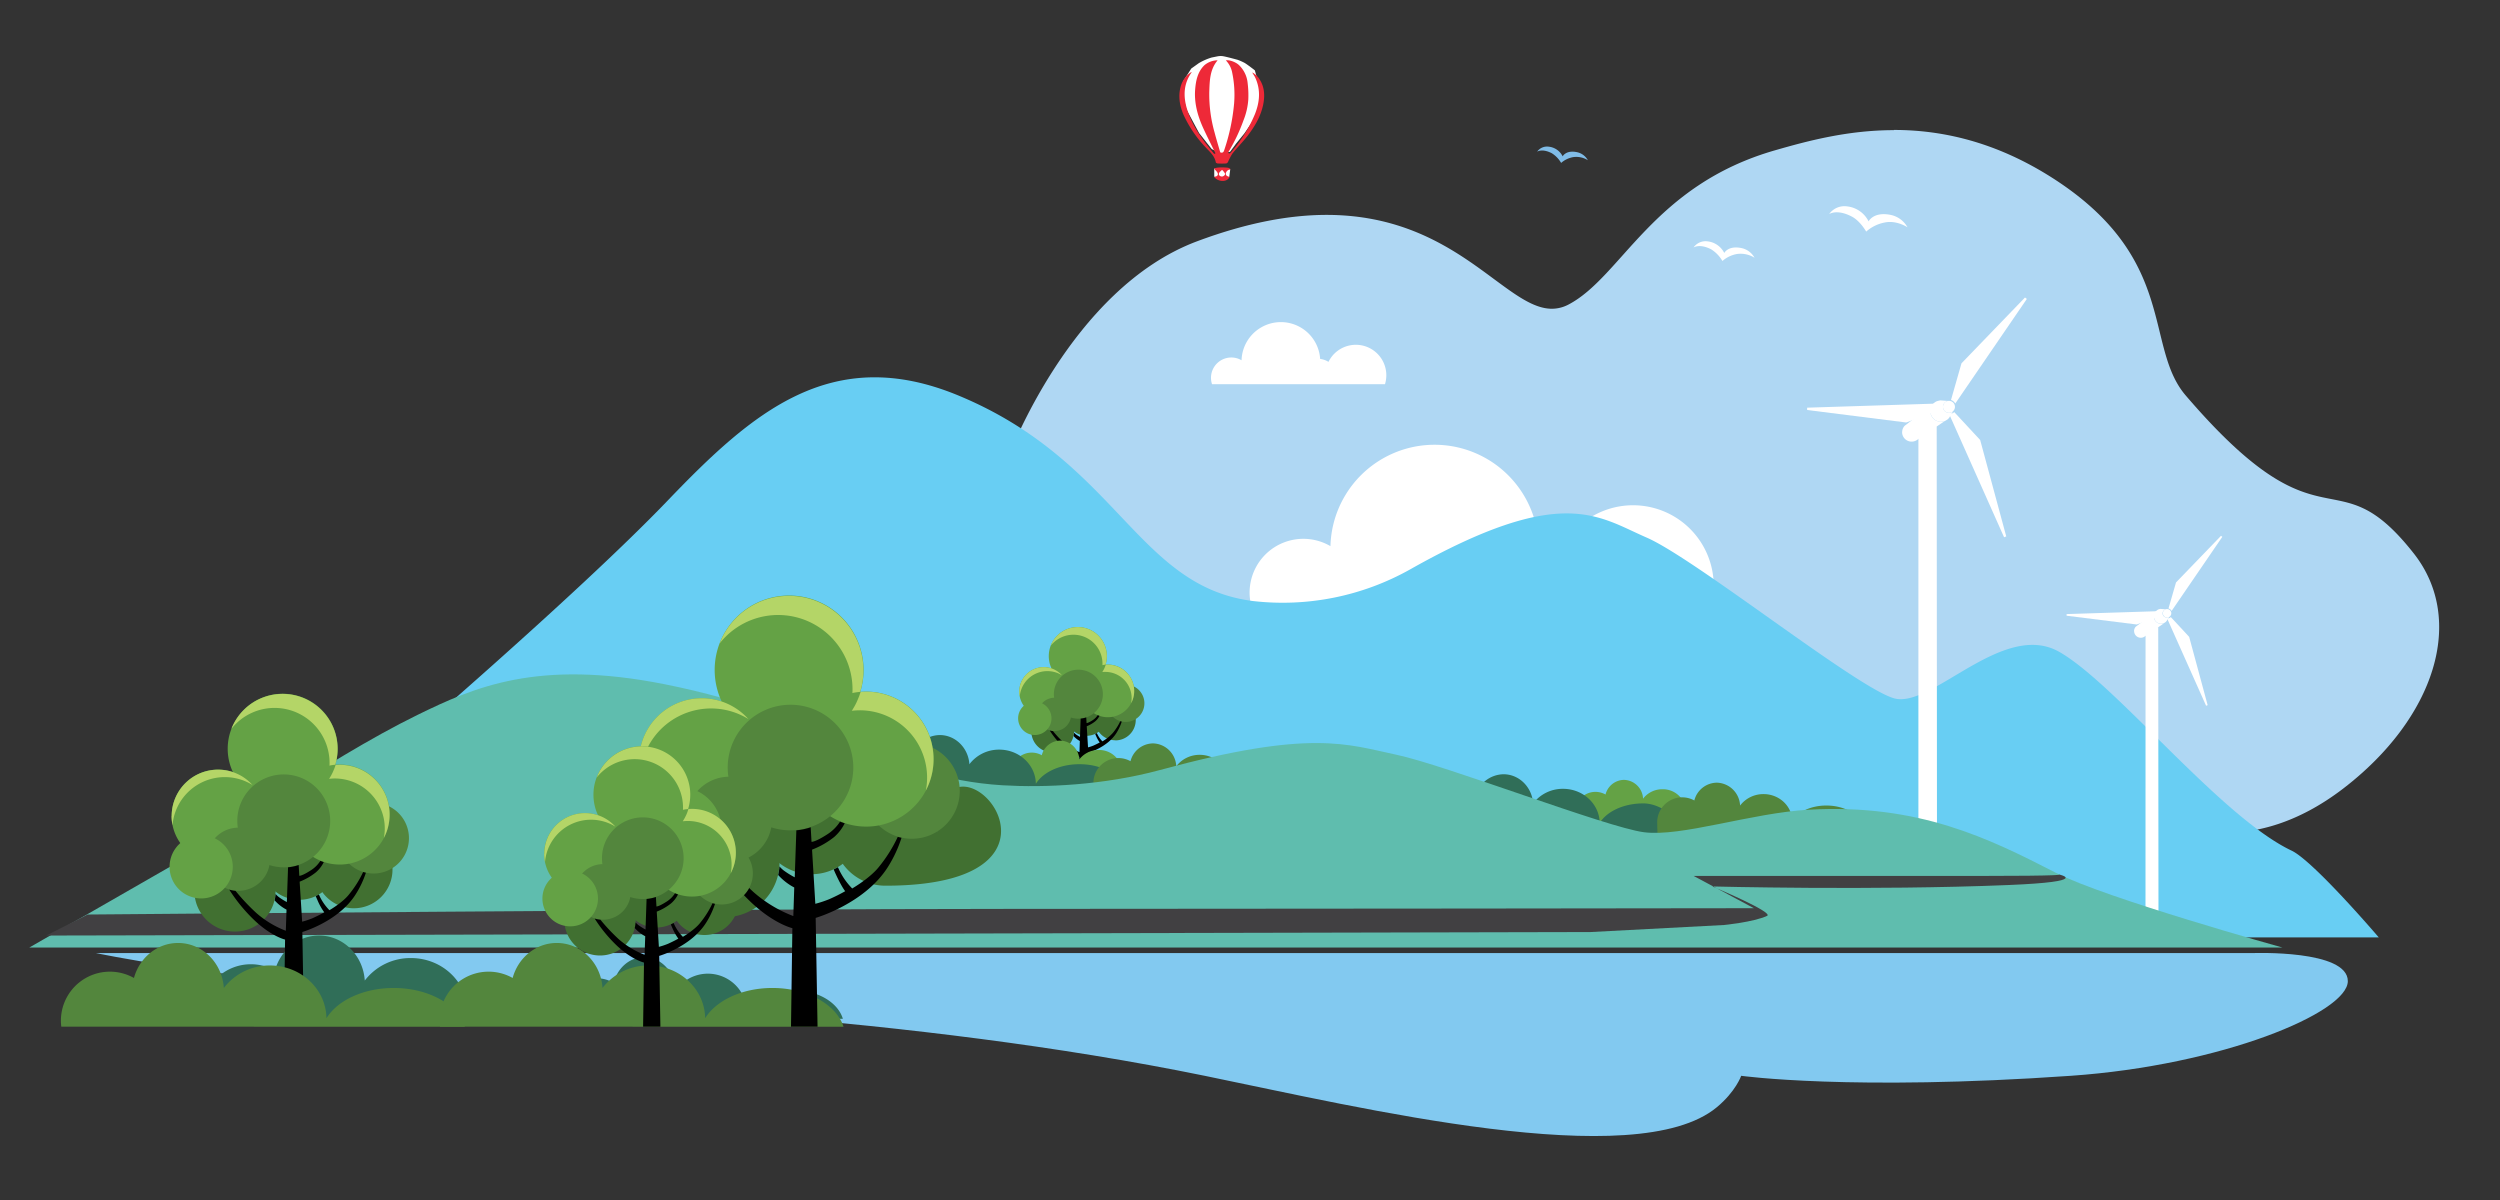 <svg id="Layer_1" data-name="Layer 1" xmlns="http://www.w3.org/2000/svg" viewBox="0 0 1000 480"><rect x="0" y="0" width="1000" height="480" fill="#333333" stroke="none"/><defs><style>.cls-1{fill:#afd7f3;}.cls-2{fill:none;}.cls-3{fill:#fff;}.cls-4{fill:#82c9f0;}.cls-5{fill:#68cef3;}.cls-6{fill:#417031;}.cls-7{fill:#64a245;}.cls-8{fill:#b4d567;}.cls-9{fill:#53863d;}.cls-10{fill:#306e58;}.cls-11{fill:#80bce7;}.cls-12{fill:#ee2938;}.cls-13{fill:#5fbdae;}.cls-14{fill:#414042;}</style></defs><path class="cls-1" d="M757.61,52.06c-18.56,0-34.71,4.36-47.38,8-49.09,14-61.51,50.53-82.76,61.72a14.21,14.21,0,0,1-6.73,1.72c-9.4,0-19-9.38-32.72-18.77s-31.54-18.77-57.37-18.77c-14.52,0-31.58,3-51.85,10.57-50.75,19-75.74,87-75.74,87L459.16,262s185.15,23.85,189.35,23.85,227.22,44.88,227.22,44.88,5.65,2.32,15.08,2.32c11.24,0,27.85-3.3,46.64-17.75,36.46-28.05,49.09-67.32,28-94-32-40.6-35.55,1.78-91.17-63.12-16.83-19.63-2.8-54.7-53.3-87-22.89-14.62-44.42-19.2-63.42-19.2"/><rect class="cls-2" x="401.08" y="50.08" width="576.58" height="284.95"/><path class="cls-3" d="M684.09,243.78a32.27,32.27,0,0,0-59.84-23.62,21.53,21.53,0,0,0-8.84-3.1,41.66,41.66,0,0,0-83.23,1.4,21.5,21.5,0,0,0-31.25,25.32Z"/><path class="cls-4" d="M38.39,381.23H901.26s37.87-1.4,37.87,11.22-50.49,33.67-110.8,37.87c-87.88,6.14-131.85,0-131.85,0s-2.17,6.31-9.82,12.63c-32.26,26.65-142,.21-204.77-12.63-118.28-24.16-244.55-28.43-332.7-34.78-65.31-4.7-110.8-14.31-110.8-14.31"/><path class="cls-5" d="M152,305.5s78.36-67,115-105.2c33.66-35.07,65.42-63.23,116.41-42.08,63.66,26.41,71.23,76.26,117.73,82.19a104.09,104.09,0,0,0,63-12.7c60.62-34.2,75-21.15,94.49-12.69s84,60.08,99,64.31,43.49-31.31,66-18.62,64.49,66,93,79.54c8.85,4.21,34.87,34.7,34.87,34.7H111.93Z"/><path class="cls-6" d="M446.14,296.11A8.16,8.16,0,1,1,454.3,288a8.16,8.16,0,0,1-8.16,8.16"/><path class="cls-6" d="M434.63,294.32a8.12,8.12,0,1,1,8.12-8.12,8.12,8.12,0,0,1-8.12,8.12"/><path class="cls-6" d="M421.07,301a8.56,8.56,0,1,1,8.56-8.55,8.55,8.55,0,0,1-8.56,8.55"/><path class="cls-7" d="M431.13,274.06a11.62,11.62,0,1,1,11.62-11.62,11.62,11.62,0,0,1-11.62,11.62"/><path class="cls-8" d="M420.3,258.27a11.61,11.61,0,1,1,19.92,11.4,11.61,11.61,0,0,0-19.92-11.4"/><path class="cls-7" d="M417.5,286.45a9.8,9.8,0,1,1,9.8-9.8,9.8,9.8,0,0,1-9.8,9.8"/><path class="cls-8" d="M407.71,276.65a9.78,9.78,0,0,1,17.06-6.55,11.09,11.09,0,0,0-16.87,8.49,9.46,9.46,0,0,1-.19-1.94"/><path class="cls-9" d="M450.3,288.78a7.47,7.47,0,1,1,7.46-7.46,7.46,7.46,0,0,1-7.46,7.46"/><path class="cls-7" d="M443.15,286.89a10.53,10.53,0,1,1,10.53-10.53,10.53,10.53,0,0,1-10.53,10.53"/><path class="cls-8" d="M442.29,265.87c.28,0,.57,0,.86,0a10.52,10.52,0,0,1,9.32,15.42,10.8,10.8,0,0,0,.19-2,10.52,10.52,0,0,0-10.52-10.53c-.42,0-.82,0-1.23.07.12-.18.23-.37.34-.56l.08-.13c.14-.25.28-.52.4-.79l.11-.25c.08-.19.16-.38.23-.58l.12-.33Zm-9.37,8.1.15,0-.25.43Z"/><path class="cls-9" d="M431.35,287.47a9.8,9.8,0,1,1,9.8-9.8,9.8,9.8,0,0,1-9.8,9.8"/><path class="cls-9" d="M421.8,292.43a6.67,6.67,0,1,1,6.67-6.67,6.67,6.67,0,0,1-6.67,6.67"/><path class="cls-7" d="M413.93,294a6.67,6.67,0,1,1,6.66-6.66,6.66,6.66,0,0,1-6.66,6.66"/><path d="M419.83,292.17a6.58,6.58,0,0,0,1.35.26,42.69,42.69,0,0,0,4.34,4.63,20.5,20.5,0,0,0,6.27,3.79l.14-4.45a9,9,0,0,1-2.51-2,9.7,9.7,0,0,0,.21-1.33,5.86,5.86,0,0,0,.62.6,13.76,13.76,0,0,0,1.75,1.1l.26-7.34a9.92,9.92,0,0,0,2.24-.47l.13,2.27s.51.07,2.33-1.09a6.54,6.54,0,0,0,2.11-2.06l.72.26a6.85,6.85,0,0,1-1.66,2.16,13.34,13.34,0,0,1-3.43,2l.51,8.45a16.67,16.67,0,0,0,2.19-.73c1.7-.77,2.48-1.23,2.48-1.23a13,13,0,0,1-1.46-2.63c-.12-.25-.24-.52-.35-.79a6,6,0,0,0,.67-.34l.11.26a10.94,10.94,0,0,0,2.12,3.06,17.64,17.64,0,0,0,4.15-3.36,22.64,22.64,0,0,0,3-4.7c.19.06.38.1.58.15a19.8,19.8,0,0,1-2.08,4.48c-3.59,5.79-11.3,8-11.3,8l.3,17h-4.16l.22-15.38s-2.79-.64-6.34-3.93a34.61,34.61,0,0,1-5.47-6.64"/><path class="cls-7" d="M472,310.23c-1.18-3.7-6-6.47-11.89-6.47-5.07,0-9.41,2.09-11.24,5.05a9.2,9.2,0,0,0-9.44-8.81,9.63,9.63,0,0,0-7.71,3.77,7.84,7.84,0,0,0-7.64-7.53,7.74,7.74,0,0,0-7.37,5.86,8.1,8.1,0,0,0-4-1.06,8.2,8.2,0,0,0-8.2,8.2c0,.33,0,5.75.07,6.07Z"/><path class="cls-7" d="M697.49,325.94c-1.17-3.7-6-6.48-11.88-6.48-5.07,0-9.41,2.09-11.24,5.06a9.2,9.2,0,0,0-9.44-8.82,9.62,9.62,0,0,0-7.71,3.78,7.84,7.84,0,0,0-7.64-7.53,7.74,7.74,0,0,0-7.37,5.86A8.18,8.18,0,0,0,630,324.94c0,.34,0,5.75.07,6.08Z"/><path class="cls-10" d="M450.19,315.68c-1.82-5.73-9.38-10-18.43-10-7.86,0-14.59,3.24-17.42,7.84-.1-7.57-6.61-13.67-14.64-13.67a14.85,14.85,0,0,0-11.94,5.85c-.43-6.52-5.57-11.68-11.86-11.68a12,12,0,0,0-11.42,9.08,12.7,12.7,0,0,0-18.93,11.07,11.05,11.05,0,0,0,.11,1.54Z"/><path class="cls-10" d="M676.57,336.63c-1.82-5.73-10.22-15.27-19.28-15.27-7.85,0-14.58,3.23-17.41,7.83-.1-7.56-6.61-13.66-14.64-13.66a14.87,14.87,0,0,0-12,5.85c-.42-6.52-5.56-11.68-11.85-11.68A12,12,0,0,0,590,318.78a12.7,12.7,0,0,0-18.93,11.07,11.31,11.31,0,0,0,.11,1.55Z"/><path class="cls-9" d="M519.48,314.38c-1.43-4.5-7.36-7.88-14.46-7.88-6.16,0-11.44,2.54-13.67,6.15-.07-5.93-5.18-10.72-11.48-10.72a11.69,11.69,0,0,0-9.37,4.59,9.54,9.54,0,0,0-9.3-9.16,9.41,9.41,0,0,0-9,7.12,10,10,0,0,0-14.85,8.69,12.09,12.09,0,0,0,.08,1.21Z"/><path class="cls-9" d="M745,330.08c-1.42-4.49-7.35-7.87-14.46-7.87-6.16,0-11.44,2.54-13.66,6.15-.08-5.93-5.18-10.72-11.48-10.72a11.69,11.69,0,0,0-9.37,4.59,9.56,9.56,0,0,0-9.3-9.16,9.4,9.4,0,0,0-9,7.12,10,10,0,0,0-14.85,8.69c0,.41.12,5.67.17,6.07Z"/><path class="cls-3" d="M774.79,334.39l-.11-163.79a3.67,3.67,0,0,0-1.59-.42,5.58,5.58,0,0,0-4.8,1.7,5.08,5.08,0,0,0-.93,3.69l0,168.66Z"/><path class="cls-3" d="M779.6,165.12a2.39,2.39,0,1,1,2.38-2.38,2.39,2.39,0,0,1-2.38,2.38"/><path class="cls-3" d="M760.86,172.84a3.76,3.76,0,0,1,1-2.52l11.71-9.06a4.25,4.25,0,0,0,2.82,7.44,4.44,4.44,0,0,0,1.46-.26l-11.21,7.66h0a3.84,3.84,0,0,1-2,.55,3.8,3.8,0,0,1-3.8-3.81m18.73-5.62,0,0-.52.54Z"/><path class="cls-3" d="M776.13,160.15l3.17.23a2.38,2.38,0,1,0,2,4l-1.62,2.71a5.63,5.63,0,0,1-.56.6,11.45,11.45,0,0,1-1.14.71,5.61,5.61,0,0,1-1.64.31,4.29,4.29,0,0,1-1.71-8.18,10.52,10.52,0,0,1,1.48-.37"/><path class="cls-3" d="M780.4,160l4.19-14.67L810,119l.74.57-28.64,41.86A2.86,2.86,0,0,0,780.4,160"/><path class="cls-3" d="M781.71,164.84,792.07,176l10.43,38.56-.87.34-22-49.34a2.9,2.9,0,0,0,2.11-.75"/><path class="cls-3" d="M776.77,163.67,762.49,169l-39.64-5,0-.93,54-1.71a2.9,2.9,0,0,0-.1,2.24"/><path class="cls-3" d="M858.22,254.48a3.67,3.67,0,0,1,.65-2.61,3.82,3.82,0,0,1,3.32-1.2,2.45,2.45,0,0,1,1.1.3l.1,115.74H858.2Z"/><path class="cls-3" d="M866.83,247a1.69,1.69,0,1,1,1.69-1.69,1.69,1.69,0,0,1-1.69,1.69"/><path class="cls-3" d="M853.62,252.46a2.67,2.67,0,0,1,.68-1.77l8.22-6.36a3,3,0,0,0,2,5.23,2.89,2.89,0,0,0,1-.19l-7.87,5.38a2.67,2.67,0,0,1-4-2.29m13.16-3.94,0,0-.37.38Z"/><path class="cls-3" d="M864.27,243.57l2.12.16a1.66,1.66,0,0,0,.19,3.29,1.57,1.57,0,0,0,1.16-.53l-1.08,1.89-.38.41a5.35,5.35,0,0,1-.76.49,3.31,3.31,0,0,1-1.1.22,2.9,2.9,0,0,1-2.84-3,3,3,0,0,1,1-2.2,2.88,2.88,0,0,1,.75-.52,6.68,6.68,0,0,1,1-.25"/><path class="cls-3" d="M867.4,243.38l3-10.39,18-18.66.53.4-20.29,29.65a2,2,0,0,0-1.23-1"/><path class="cls-3" d="M868.33,246.83l7.34,7.92,7.39,27.31-.62.24-15.6-34.94a2.06,2.06,0,0,0,1.49-.53"/><path class="cls-3" d="M864.83,246l-10.12,3.8-28.07-3.51v-.66l38.25-1.21a2.06,2.06,0,0,0-.07,1.58"/><path class="cls-3" d="M554,153.67a12.31,12.31,0,0,0,.53-3.56,12.19,12.19,0,0,0-23.14-5.36,8.15,8.15,0,0,0-3.33-1.18,15.74,15.74,0,0,0-31.44.54,8,8,0,0,0-4.09-1.11,8.12,8.12,0,0,0-7.72,10.67Z"/><path class="cls-3" d="M677.42,99s2.42-1.67,7.08.75a13.43,13.43,0,0,1,4.47,4.65,11.91,11.91,0,0,1,5.77-2.79,10.5,10.5,0,0,1,7.07,1.49,7.78,7.78,0,0,0-5.4-3.91c-5.24-1-6.7,2-6.7,2A8.52,8.52,0,0,0,683,96.54,5.85,5.85,0,0,0,677.42,99"/><path class="cls-3" d="M731.64,85.64s3.11-2.16,9.1,1c3.35,1.74,5.74,6,5.74,6A15.43,15.43,0,0,1,753.9,89c4.79-1,9.1,1.92,9.1,1.92a10,10,0,0,0-6.94-5c-6.74-1.28-8.62,2.63-8.62,2.63a10.94,10.94,0,0,0-8.62-6,7.5,7.5,0,0,0-7.18,3.11"/><path class="cls-11" d="M614.85,60.68s2-1.39,5.88.62a11.08,11.08,0,0,1,3.72,3.87,10,10,0,0,1,4.81-2.32,8.71,8.71,0,0,1,5.88,1.24,6.46,6.46,0,0,0-4.49-3.25c-4.36-.84-5.58,1.7-5.58,1.7a7.06,7.06,0,0,0-5.57-3.87,4.86,4.86,0,0,0-4.65,2"/><path class="cls-3" d="M488.06,61.3l-3.37-1.68-5.05-6.4-5.05-9.42-1.91-7.52.57-3.7,3.25-5.16s1.4-1,3-2.14A22.77,22.77,0,0,1,484.69,23l2.24-.45a6.72,6.72,0,0,1,2-.11c1.1.11,6.05,1.46,6.05,1.46a21.94,21.94,0,0,1,2.81,1.23c1,.56,4.15,3,4.15,3l2.36,8.53-.56,6.4-2,4.48-4,5.84-3.26,4L492,60.74Z"/><polygon class="cls-3" points="485.7 67.48 485.7 70.73 491.7 70.84 492.1 67.7 489.07 67.48 485.7 67.48"/><path class="cls-12" d="M476.7,28.88c-3.32,4.62-3.43,9.58-1.91,14.68,2,6.67,6,12.15,10.38,17.4.29.36.63.85,1,.34-1.69-3.5-3.43-6.87-5-10.32-2.18-4.89-3.57-10-3.09-15.41.31-3.48,1-6.84,3.65-9.45a8.32,8.32,0,0,1,5.33-2c-3.14,3.67-3.18,8.16-3.35,12.61A56.15,56.15,0,0,0,485.83,53c.7,2.68,1.52,5.33,2.26,7.92.92.39,1.31,0,1.55-.72a80.23,80.23,0,0,0,4-18.77,43.32,43.32,0,0,0-.81-12.6,9.38,9.38,0,0,0-2.48-4.66c1.25-.33,3.8.59,5.13,1.76a11.47,11.47,0,0,1,3.58,7.33,39.75,39.75,0,0,1,.26,6.55,27.5,27.5,0,0,1-1.94,8.37,70.21,70.21,0,0,1-5.92,12.48c-.08.14-.14.29-.23.48.44.33.72.32,1.11-.15A55.09,55.09,0,0,0,502,45.58c1.85-4.71,2.32-9.46.23-14.23a9.33,9.33,0,0,0-.64-1.21,11.53,11.53,0,0,1-.71-1.18,7.66,7.66,0,0,1,3,2.86c2,3.16,2.1,6.62,1.37,10.14-1,4.7-3.39,8.7-6.26,12.42-1.88,2.43-4.07,4.61-6,7a24.9,24.9,0,0,0-1.79,3.4,1.18,1.18,0,0,1-.75.61,30.46,30.46,0,0,1-3.31,0c-.29,0-.79-.25-.82-.44-.46-2.66-2.45-4.23-4.11-6.06a47.61,47.61,0,0,1-8.73-12.83c-1.65-3.82-2.34-7.74-1.1-11.82a9.94,9.94,0,0,1,3.79-5.2,2.18,2.18,0,0,1,.49-.19"/><path class="cls-12" d="M491.84,70.74c-.9,2.21-4.5,2.17-6.23,0,.87,0,1.68-.49,1.53-1.26s-.93-1.27-1.49-2c.28-.42,2.57-.69,5.48-.4a2.25,2.25,0,0,1,1.11.62,2.2,2.2,0,0,0-1.92,1.57c-.08.81.32,1.21,1.52,1.48m-3.16-.13c.71,0,1.52-.67,1.32-1.21a5.83,5.83,0,0,0-1.19-1.47c-.43.47-1.08.88-1.22,1.43-.19.72.41,1.16,1.09,1.25"/><path class="cls-13" d="M80,339.82s49.86-35.68,87-53.86c22.5-11,48-22.44,99-12.24,63.66,12.73,88.49,37.54,135,40.39,16.81,1,40.49,0,63-6.11,60.62-16.5,75-10.21,94.49-6.12s84,29,99,31,42.92-7.68,66-9c44.1-2.48,72.19,11.56,98.79,25.2C842.09,359.3,912.94,379,912.94,379H11.74Z"/><path class="cls-14" d="M823.66,349.82s3.33.56-32.67.56H677.47l24.09,12.9s-205.57.28-299.88.28c-108.54,0-366.6,2.25-366.6,2.25l-16.61,8.41,617.74-1.4L689.62,370s11.66-1.12,17.2-3.64c3-1.38-21.88-11.78-21.88-11.78s64,1.68,118.51-.57c33.46-1.37,20.21-4.2,20.21-4.2"/><path class="cls-10" d="M242.32,407.72c-2.81-8.86-14.48-15.5-28.47-15.5-12.13,0-22.51,5-26.89,12.1-.15-11.67-10.21-21.1-22.6-21.1a23,23,0,0,0-18.45,9c-.65-10.07-8.58-18-18.3-18-8.38,0-15.44,5.93-17.64,14a19.61,19.61,0,0,0-29.23,17.1,20.83,20.83,0,0,0,.16,2.38Z"/><path class="cls-10" d="M337.14,407.51c-1.95-6.52-10-11.41-19.72-11.41-8.4,0-15.6,3.68-18.63,8.91a15.64,15.64,0,0,0-28.44-8.89c-.45-7.41-6-13.27-12.68-13.27-5.8,0-10.7,4.36-12.22,10.32a12.87,12.87,0,0,0-6.65-1.86c-7.51,0-13.59,6.47-13.59,14.44a14.59,14.59,0,0,0,.11,1.76Z"/><path class="cls-9" d="M337.41,410.69c-2.81-8.85-14.48-15.5-28.46-15.5-12.13,0-22.52,5-26.89,12.1-.16-11.68-10.21-21.1-22.61-21.1a23,23,0,0,0-18.44,9c-.66-10.07-8.59-18-18.3-18-8.39,0-15.45,5.93-17.65,14a19.6,19.6,0,0,0-29.22,17.1,18.78,18.78,0,0,0,.16,2.38Z"/><path class="cls-6" d="M354.13,354.28a20.92,20.92,0,1,1,20.92-20.92c0-52,69.18,20.92-20.92,20.92"/><path class="cls-6" d="M324.61,349.69a20.82,20.82,0,1,1,20.82-20.81,20.81,20.81,0,0,1-20.82,20.81"/><path class="cls-6" d="M289.87,366.88a21.94,21.94,0,1,1,21.94-21.94,21.93,21.93,0,0,1-21.94,21.94"/><path class="cls-7" d="M315.65,297.77A29.78,29.78,0,1,1,345.43,268a29.78,29.78,0,0,1-29.78,29.78"/><path class="cls-8" d="M287.88,257.29A29.76,29.76,0,1,1,339,286.5a29.75,29.75,0,0,0-51.07-29.21"/><path class="cls-7" d="M280.72,329.52a25.11,25.11,0,1,1,25.11-25.11,25.11,25.11,0,0,1-25.11,25.11"/><path class="cls-8" d="M255.61,304.41a25.08,25.08,0,0,1,43.74-16.79,28.42,28.42,0,0,0-43.24,21.77,24.74,24.74,0,0,1-.5-5"/><path class="cls-9" d="M364.77,335.5a19.14,19.14,0,1,1,19.13-19.14,19.13,19.13,0,0,1-19.13,19.14"/><path class="cls-7" d="M346.47,330.64a27,27,0,1,1,27-27,27,27,0,0,1-27,27"/><path class="cls-8" d="M344.25,276.78c.73-.06,1.47-.1,2.22-.1a27,27,0,0,1,23.87,39.52,26.92,26.92,0,0,0-26.48-32.08,27.14,27.14,0,0,0-3.14.2q.46-.7.87-1.44l.2-.33c.37-.66.71-1.33,1-2,.11-.22.19-.45.29-.67.21-.48.41-1,.6-1.46.1-.28.19-.57.29-.85s.18-.51.26-.77m-24,20.74.38,0c-.21.36-.43.72-.62,1.1.06-.36.16-.7.24-1.05"/><path class="cls-9" d="M316.21,332.14A25.12,25.12,0,1,1,341.32,307a25.12,25.12,0,0,1-25.11,25.12"/><path class="cls-9" d="M291.74,344.84a17.08,17.08,0,1,1,17.08-17.08,17.08,17.08,0,0,1-17.08,17.08"/><path class="cls-7" d="M271.57,348.94a17.08,17.08,0,1,1,17.08-17.07,17.07,17.07,0,0,1-17.08,17.07"/><path d="M286.68,344.18a17.1,17.1,0,0,0,3.46.68,111.72,111.72,0,0,0,11.13,11.85,51.89,51.89,0,0,0,16.06,9.71L317.7,355a23.36,23.36,0,0,1-6.43-5,21.67,21.67,0,0,0,.52-3.43,14.07,14.07,0,0,0,1.62,1.56,34.19,34.19,0,0,0,4.48,2.8l.65-18.8a24.84,24.84,0,0,0,5.74-1.22l.33,5.82s1.31.19,6-2.8a16.84,16.84,0,0,0,5.41-5.28c.6.26,1.23.47,1.86.68a17.75,17.75,0,0,1-4.28,5.53,33.52,33.52,0,0,1-8.78,5l1.31,21.66a45.17,45.17,0,0,0,5.6-1.86,68.88,68.88,0,0,0,6.35-3.18s-1.3-1.49-3.73-6.72c-.31-.65-.6-1.34-.88-2,.58-.27,1.15-.55,1.7-.87.1.22.19.43.3.65a27.7,27.7,0,0,0,5.41,7.85s7.1-4.11,10.65-8.59a57.2,57.2,0,0,0,7.58-12.06c.49.15,1,.27,1.49.38a50.56,50.56,0,0,1-5.33,11.49c-9.21,14.84-29,20.55-29,20.55l.75,43.52H316.4l.55-39.41s-7.15-1.63-16.24-10.09a88.3,88.3,0,0,1-14-17"/><path class="cls-6" d="M281.77,374a13.61,13.61,0,1,1,13.61-13.61A13.6,13.6,0,0,1,281.77,374"/><path class="cls-6" d="M262.58,371a13.54,13.54,0,1,1,13.54-13.54A13.54,13.54,0,0,1,262.58,371"/><path class="cls-6" d="M240,382.2a14.27,14.27,0,1,1,14.27-14.27A14.26,14.26,0,0,1,240,382.2"/><path class="cls-7" d="M256.75,337.26a19.37,19.37,0,1,1,19.37-19.37,19.36,19.36,0,0,1-19.37,19.37"/><path class="cls-8" d="M238.7,310.94a19.35,19.35,0,1,1,33.2,19,19.13,19.13,0,0,0,1.31-6.95,19.35,19.35,0,0,0-34.51-12"/><path class="cls-7" d="M234,357.91a16.33,16.33,0,1,1,16.33-16.33A16.33,16.33,0,0,1,234,357.91"/><path class="cls-8" d="M217.71,341.58a16.31,16.31,0,0,1,28.45-10.92A18.49,18.49,0,0,0,218,344.82a16.48,16.48,0,0,1-.33-3.24"/><path class="cls-9" d="M288.7,361.79a12.44,12.44,0,1,1,12.44-12.44,12.43,12.43,0,0,1-12.44,12.44"/><path class="cls-7" d="M276.79,358.63a17.54,17.54,0,1,1,17.55-17.54,17.54,17.54,0,0,1-17.55,17.54"/><path class="cls-8" d="M275.35,323.61q.72-.06,1.44-.06a17.52,17.52,0,0,1,15.53,25.69,17.12,17.12,0,0,0,.32-3.31,17.54,17.54,0,0,0-17.54-17.54,17.19,17.19,0,0,0-2,.13c.2-.31.38-.63.57-.94l.13-.22c.23-.42.45-.86.66-1.31l.19-.43c.13-.32.26-.63.38-1s.13-.36.19-.55ZM259.73,337.1l.25,0c-.14.24-.28.48-.41.72.05-.23.11-.45.16-.68"/><path class="cls-9" d="M257.12,359.61a16.33,16.33,0,1,1,16.33-16.33,16.33,16.33,0,0,1-16.33,16.33"/><path class="cls-9" d="M241.21,367.87a11.11,11.11,0,1,1,11.1-11.11,11.1,11.1,0,0,1-11.1,11.11"/><path class="cls-7" d="M228.09,370.54a11.11,11.11,0,1,1,11.1-11.11,11.11,11.11,0,0,1-11.1,11.11"/><path d="M237.92,367.44a11.11,11.11,0,0,0,2.24.44,74.23,74.23,0,0,0,7.24,7.71,34,34,0,0,0,10.44,6.31l.25-7.41a15.29,15.29,0,0,1-4.19-3.27,13.81,13.81,0,0,0,.35-2.23,8.36,8.36,0,0,0,1.05,1,22.88,22.88,0,0,0,2.91,1.82l.42-12.22a16.39,16.39,0,0,0,3.73-.79l.22,3.78s.85.12,3.89-1.82a10.92,10.92,0,0,0,3.52-3.43c.39.16.8.3,1.2.44a11.29,11.29,0,0,1-2.78,3.6,22.06,22.06,0,0,1-5.71,3.28l.85,14.09a29.53,29.53,0,0,0,3.65-1.22c2.83-1.29,4.13-2.07,4.13-2.07a21.14,21.14,0,0,1-2.43-4.37c-.2-.42-.39-.87-.57-1.31.37-.18.75-.36,1.1-.57l.2.42a17.93,17.93,0,0,0,3.52,5.11s4.62-2.67,6.92-5.59a37.41,37.41,0,0,0,4.93-7.84c.32.09.65.17,1,.24A32.62,32.62,0,0,1,282.5,369c-6,9.65-18.82,13.36-18.82,13.36l.48,28.3h-6.92l.36-25.63S253,384,247,378.5a57.13,57.13,0,0,1-9.12-11.06"/><path class="cls-6" d="M141.55,363.31A15.48,15.48,0,1,1,157,347.84a15.48,15.48,0,0,1-15.48,15.47"/><path class="cls-6" d="M119.72,359.92a15.4,15.4,0,1,1,15.4-15.4,15.39,15.39,0,0,1-15.4,15.4"/><path class="cls-6" d="M94,372.63a16.23,16.23,0,1,1,16.22-16.23A16.23,16.23,0,0,1,94,372.63"/><path class="cls-7" d="M113.08,321.5a22,22,0,1,1,22-22,22,22,0,0,1-22,22"/><path class="cls-8" d="M92.54,291.56a22,22,0,1,1,37.78,21.61,22,22,0,0,0-37.78-21.61"/><path class="cls-7" d="M87.25,345a18.58,18.58,0,1,1,18.57-18.57A18.57,18.57,0,0,1,87.25,345"/><path class="cls-8" d="M68.67,326.42A18.55,18.55,0,0,1,101,314a21,21,0,0,0-32,16.1,18.6,18.6,0,0,1-.37-3.68"/><path class="cls-9" d="M149.43,349.41a14.15,14.15,0,1,1,14.15-14.15,14.15,14.15,0,0,1-14.15,14.15"/><path class="cls-7" d="M135.88,345.82a20,20,0,1,1,20-19.95,19.95,19.95,0,0,1-20,19.95"/><path class="cls-8" d="M134.24,306c.55,0,1.09-.07,1.64-.07a19.95,19.95,0,0,1,17.67,29.23,20.33,20.33,0,0,0,.36-3.77,20,20,0,0,0-19.95-20,19.65,19.65,0,0,0-2.32.15c.22-.35.43-.71.64-1.07l.15-.24q.4-.74.75-1.5l.21-.49c.16-.36.31-.72.44-1.09.08-.2.15-.41.22-.62s.14-.38.19-.57m-17.76,15.34.28,0c-.16.27-.32.54-.47.82,0-.26.13-.52.19-.78"/><path class="cls-9" d="M113.5,346.93a18.58,18.58,0,1,1,18.58-18.58,18.58,18.58,0,0,1-18.58,18.58"/><path class="cls-9" d="M95.4,356.32A12.63,12.63,0,1,1,108,343.69,12.63,12.63,0,0,1,95.4,356.32"/><path class="cls-7" d="M80.47,359.37a12.64,12.64,0,1,1,12.64-12.64,12.63,12.63,0,0,1-12.64,12.64"/><path d="M91.66,355.84a12.52,12.52,0,0,0,2.55.5,83.31,83.31,0,0,0,8.23,8.77,38.77,38.77,0,0,0,11.89,7.19l.28-8.44a17.05,17.05,0,0,1-4.76-3.72,17.68,17.68,0,0,0,.39-2.54,8.64,8.64,0,0,0,1.19,1.15,24.72,24.72,0,0,0,3.31,2.07l.48-13.9a18.81,18.81,0,0,0,4.25-.91l.25,4.31s1,.14,4.42-2.07a12.35,12.35,0,0,0,4-3.9c.45.19.91.35,1.37.5a13,13,0,0,1-3.16,4.09,24.79,24.79,0,0,1-6.49,3.73l1,16a33.49,33.49,0,0,0,4.15-1.38c3.22-1.47,4.7-2.35,4.7-2.35a24.25,24.25,0,0,1-2.77-5c-.22-.49-.44-1-.65-1.5a13.6,13.6,0,0,0,1.26-.65l.22.49a20.48,20.48,0,0,0,4,5.8s5.25-3,7.88-6.36a42.6,42.6,0,0,0,5.61-8.92c.35.11.73.2,1.1.29a37.69,37.69,0,0,1-4,8.5c-6.81,11-21.42,15.2-21.42,15.2l.55,32.19h-7.87l.41-29.15s-5.29-1.21-12-7.47a65.27,65.27,0,0,1-10.37-12.58"/><path class="cls-9" d="M185.93,410.69c-2.81-8.85-14.48-15.5-28.46-15.5-12.13,0-22.52,5-26.89,12.1-.16-11.68-10.21-21.1-22.61-21.1a23,23,0,0,0-18.44,9c-.66-10.07-8.59-18-18.3-18-8.39,0-15.44,5.93-17.65,14a19.6,19.6,0,0,0-29.22,17.1,18.78,18.78,0,0,0,.16,2.38Z"/></svg>